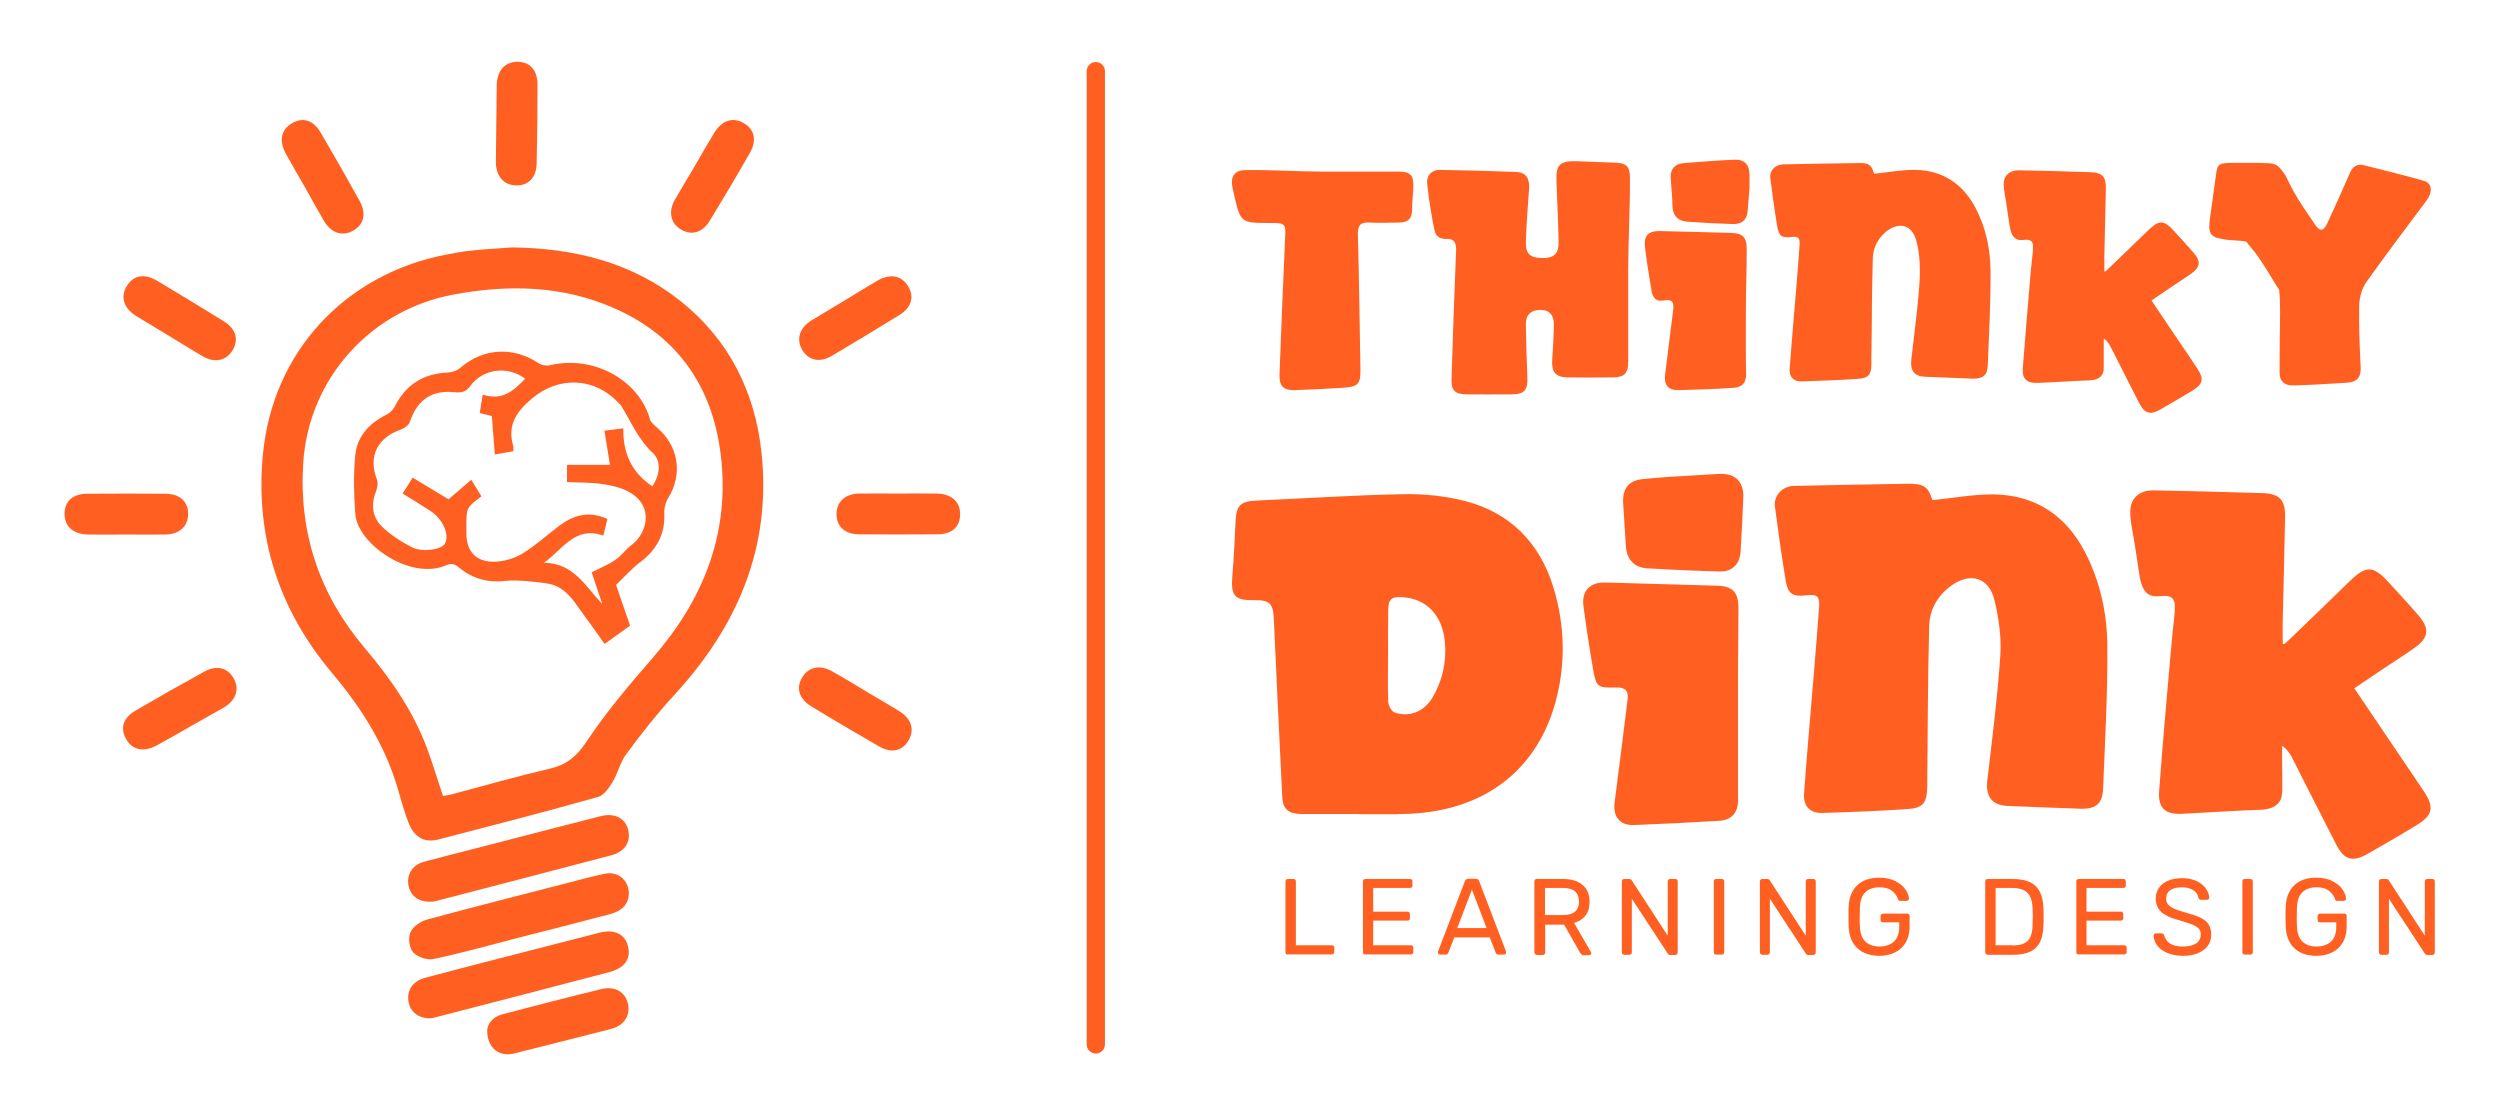 <svg xmlns="http://www.w3.org/2000/svg" xmlns:xlink="http://www.w3.org/1999/xlink" id="Layer_1" x="0px" y="0px" viewBox="0 0 1177.2 525.4" style="enable-background:new 0 0 1177.2 525.4;" xml:space="preserve"><style type="text/css">	.st0{fill:#FF6021;}</style><g>	<g>		<path class="st0" d="M241.2,116.5c29.1,0.4,56.2,6.9,79.3,25.3c22.9,18.3,35,42.7,38.1,71.5c4.7,44.7-11.5,81.9-41.4,114.3   c-8,8.7-15.3,18-22.3,27.5c-2.9,3.8-3.9,9-6.5,13.2c-1.7,2.8-4.1,6.3-6.9,7c-24.9,7-50,13.5-75.1,20c-6.3,1.6-11-0.8-13.7-7.1   c-2.2-5.3-3.7-11-5.3-16.5c-6-20.8-17.3-38.5-31.2-55c-24.9-29.6-36.1-64.1-32.4-102.7c4.5-47.9,38.2-84.6,85.7-94   c4.1-0.8,8.2-1.6,12.3-2C228.2,117.3,234.7,117,241.2,116.5z M208.6,374.8c1.3-0.2,2.6-0.4,3.9-0.7c15.4-4.1,30.7-8.5,46.2-12.1   c7.8-1.8,12.6-5.5,17.3-12.5c9.3-14.1,20.4-27.1,31.5-39.9c23.2-26.7,35.7-57.1,32.2-92.7c-3.3-33.3-19.6-58.3-50.8-71.9   c-24.2-10.6-49.6-11.1-75.4-6.3c-39,7.3-68,39.4-70.7,79c-2.2,33.1,7.6,62.3,29,87.5c12.1,14.3,22.7,29.5,29.3,47.2   C203.8,359.7,206,367.1,208.6,374.8z"></path>		<path class="st0" d="M296.1,420.4c0.1,4.9-2.8,8.4-8.7,10c-14.4,3.8-28.9,7.5-43.4,11.2c-13.3,3.4-26.6,7.2-40,10   c-2.9,0.6-7.5-1-9.5-3.2c-1.8-2.1-2.4-6.9-1.2-9.5c1.2-2.6,4.8-5.1,7.8-5.9c22.1-6,44.3-11.6,66.4-17.3c5.8-1.5,11.5-3.1,17.4-4.3   C291,410.2,295.9,414.4,296.1,420.4z"></path>		<path class="st0" d="M202.4,479.5c-5.6,0-9.5-3.3-10.1-8.3c-0.7-5,2.2-9.2,7.6-10.7c11.2-3,22.4-5.9,33.7-8.8   c16.2-4.2,32.4-8.3,48.6-12.5c7-1.8,12.1,0.6,13.5,6.3c1.5,5.9-1.5,10.3-8.6,12.2c-27.4,7.2-54.8,14.3-82.3,21.4   C203.9,479.4,202.9,479.5,202.4,479.5z"></path>		<path class="st0" d="M202.3,424.6c-5.6,0-9.2-3.1-10-7.9c-0.8-5,2-9.5,7.3-10.9c8.5-2.3,17-4.4,25.5-6.6c19.3-5,38.5-10,57.8-14.9   c6.3-1.6,11.3,0.8,12.8,6.1c1.6,5.7-1.2,10.5-7.7,12.3c-27.6,7.3-55.2,14.4-82.8,21.6C204,424.6,202.9,424.6,202.3,424.6z"></path>		<path class="st0" d="M229.4,485.6c0-3.5,2.6-6.8,7.2-8c15.6-4.1,31.1-8.1,46.8-11.9c6.3-1.5,11.1,1.5,12.3,7   c1.2,5.6-1.8,10.2-8,11.8c-15.3,3.9-30.5,7.8-45.8,11.6C235.1,497.7,229.6,493.6,229.4,485.6z"></path>		<path class="st0" d="M59.5,251.7c-6,0-12,0.1-18,0c-6.9-0.1-11-3.7-11.1-9.5c-0.1-6,3.7-9.7,10.7-9.7c12.3-0.1,24.6-0.1,36.9,0   c6.7,0.1,10.5,3.6,10.6,9.3c0.1,5.9-4,9.8-10.7,9.9C71.8,251.8,65.7,251.7,59.5,251.7z"></path>		<path class="st0" d="M423,232.4c6,0,12-0.1,18,0c6.9,0.1,11,3.7,11.1,9.5c0.1,6-3.7,9.7-10.7,9.7c-12.3,0.1-24.6,0.1-36.9,0   c-6.7-0.1-10.5-3.6-10.6-9.3c-0.1-5.9,4-9.8,10.7-9.9C410.7,232.3,416.8,232.4,423,232.4z"></path>		<path class="st0" d="M290.1,275.4c2,6,4.2,12.3,6.6,19.2c-3.9,2.8-7.9,5.7-12,8.6c-4.7-6.6-9.2-12.9-13.8-19.2   c-3.3-4.5-7-8.2-12.9-9.2c-4.1-0.7-15.1-1.9-19.5-1.3c-8.3,1-15.9-0.8-22.4-6.3c-2.1-1.7-3.6-2.1-6.1-1   c-16.8,7.3-41.7-10.1-42.7-24.2c-0.7-9.2-0.9-18.6,0-27.8c0.9-8.8,6.6-14.9,14.6-18.9c1.6-0.8,3.2-2.3,4-3.9   c5.2-10.4,13.6-15.5,25.1-16c2.1-0.1,4.5-1,6-2.4c10.6-9.1,24.8-9.9,36.5-2c1.4,0.9,3.7,1.4,5.3,1c21.8-5.1,42.5,8,47.2,25.3   c0.4,1.4,1.8,2.7,3,3.7c10.5,8.7,12.7,22.1,5.6,33.6c-1.2,1.9-1.9,4.6-1.8,6.9c0.5,10-3.6,17.5-11.6,23.4   C297.3,267.9,294,271.7,290.1,275.4z M247.3,178.3c-8.2-6.1-19.8-4.8-25.8,3.4c-2.2,3-4.3,3.3-7.4,3c-10.8-1.2-17.6,3.6-21.1,13.9   c-0.5,1.6-2.6,3.1-4.3,3.7c-11.1,3.8-15.4,12.8-11.2,23.5c0.6,1.5,0.2,3.8-0.4,5.4c-2.5,6.2-1.9,12.2,2.7,16.7   c4.1,4,9.1,7.2,14.2,9.8c5.1,2.6,14.1,1,15.5-1.7c2.3-4.3-1-11.7-7.1-15.6c-4.2-2.7-8.4-5.3-12.8-8c1.6-2.6,3.1-5,4.7-7.5   c6.1,3.7,11.9,7.2,16.9,10.2c3.7-3.2,7.1-6,10.7-9.2c1.9,3.1,3.4,5.5,4.8,7.8c-7.1,5.4-7.1,5.4-7.1,14.3c0,1,0,2,0,3   c0,8.6,4.5,13.7,13.2,13.5c4.4-0.1,9.3-1.5,13-3.7c6.2-3.8,11.7-8.8,17.5-13.2c6.8-5.1,14.1-7.2,22.7-3.2c-0.6,2.5-1.2,5-1.9,7.8   c-13.5-4.7-19.1,6.6-28,12.8c14.1,0.1,19.6,11.2,27.5,19.4c-1.7-5.1-3.4-10.2-5-14.9c4.1-2.1,7.9-3.6,11.2-5.9   c2.8-1.9,4.8-4.9,7.5-6.9c7.3-5.4,11.1-18.3-1.2-25.1c-3.8-2.1-8.4-3.1-12.7-3.7c-5.4-0.8-10.9-0.6-16.4-0.9c0-3.1,0-5.6,0-8.1   c7,0,13.6,0,20.2,0c-0.8-5.3-1.7-10.6-2.6-16.1c3.3-0.4,5.8-0.7,8.9-1.1c-0.2,11.7,3.9,20.8,13.7,27.3c3.5-5.3,4.4-11.8,0.2-15.7   c-6.9-6.4-10.2-14.6-14.8-22.1c-0.3-0.4-0.6-0.8-1-1.1c-11.3-12.5-28.4-13.2-41.2-2.4c-7.2,6.1-11.7,12.6-8.7,22.4   c0.2,0.7,0,1.5,0,2.4c-2.8,0.5-5.2,0.9-8.7,1.5c-0.5-6.1-0.9-11.9-1.4-18.1c-1.4-0.3-3.5-0.9-5.7-1.4c0.5-2.9,0.9-5.6,1.4-8.7   C236.5,188.9,242,183.9,247.3,178.3z"></path>		<path class="st0" d="M397.7,141.5c5.1-3.1,10.2-6.3,15.4-9.3c6-3.5,11.3-2.5,14.4,2.4c3.2,5.1,1.8,10.2-4.1,13.8   c-10.5,6.5-21,12.8-31.6,19.1c-5.7,3.4-10.9,2.3-13.9-2.5c-3.1-5-1.6-10.4,4-14C387.1,147.8,392.4,144.7,397.7,141.5z"></path>		<path class="st0" d="M407.7,325.5c5.2,3.1,10.3,6,15.5,9.2c5.9,3.6,7.6,8.7,4.7,13.8c-3,5.2-8.1,6.4-14.1,2.9   c-10.7-6.2-21.3-12.4-31.8-18.8c-5.7-3.5-7.2-8.5-4.4-13.4c2.9-5.1,8.4-6.4,14.2-3.1C397.2,319.1,402.4,322.3,407.7,325.5z"></path>		<path class="st0" d="M327.2,78.1c3-5.2,6-10.4,9.1-15.5c3.6-5.9,8.7-7.6,13.8-4.7c5.2,3,6.4,8.1,3,14.1   c-6.1,10.7-12.4,21.3-18.8,31.8c-3.4,5.7-8.5,7.2-13.4,4.4c-5.1-2.9-6.4-8.4-3.1-14.2C320.9,88.6,324.1,83.4,327.2,78.1z"></path>		<path class="st0" d="M233.7,58.1c0.1-6,0.1-12,0.2-18c0.2-6.9,3.8-10.9,9.6-11c6,0,9.6,3.8,9.6,10.8c0,12.3-0.1,24.6-0.4,36.9   c-0.1,6.7-3.7,10.5-9.4,10.5c-5.9,0-9.7-4.1-9.8-10.8C233.5,70.4,233.7,64.2,233.7,58.1z"></path>		<path class="st0" d="M143.5,88c-3-5.2-6-10.4-8.9-15.6c-3.3-6-2.3-11.3,2.8-14.3c5.2-3.1,10.2-1.6,13.7,4.5   c6.2,10.6,12.3,21.3,18.3,32.1c3.2,5.8,2,10.9-2.9,13.8c-5.1,3-10.4,1.4-13.9-4.4C149.5,98.8,146.5,93.4,143.5,88z"></path>		<path class="st0" d="M79.5,158.1c-5.1-3.1-10.3-6.2-15.4-9.3c-5.8-3.7-7.5-8.8-4.5-13.9c3-5.2,8.2-6.3,14.2-2.8   c10.6,6.3,21.1,12.7,31.6,19.2c5.7,3.5,7.1,8.6,4.2,13.5c-3,5.1-8.5,6.3-14.3,2.9C90,164.6,84.8,161.3,79.5,158.1z"></path>		<path class="st0" d="M89.4,342.2c-5.2,3-10.4,6-15.6,8.8c-6.1,3.3-11.4,2.2-14.3-2.8c-3.1-5.2-1.6-10.2,4.5-13.7   c10.6-6.2,21.4-12.3,32.1-18.2c5.8-3.2,10.9-2,13.8,2.9c3,5.1,1.4,10.4-4.4,13.9C100.1,336.2,94.7,339.2,89.4,342.2z"></path>	</g>	<g>		<path class="st0" d="M638.9,383.3c-0.6,0-1.2,0-1.7,0c-1.1,0-2.2,0-3.3,0c-1.1,0-2.2,0-3.3,0c-1.1,0-2.2,0-3.3,0   c-1.1,0-2.2,0-3.3,0c-1.1,0-2.2,0-3.3,0c-1.1,0-2.2,0-3.3,0c-1.1,0-2.2,0-3.3,0c-0.3,0-0.7,0-1,0c-5.9,0-9-1.9-9.3-7.8   c-1.4-28.1-2.7-56.2-4-84.3c-0.3-7-2-8.7-9.1-8.6c-9.5,0.2-11.2-2-10.4-11.6c0.7-8.4,1.1-16.9,1.5-25.4c0.4-7.8,2.3-9.5,9.9-9.9   c23.1-1,46.3-2.6,69.4-3c9.7-0.2,19.7,0.9,29.1,3.3c21,5.6,34.8,19.6,41.2,40.4c5.6,18.2,6,36.7,0.8,55.1   c-9,31.6-33.6,50.1-68.4,51.7c-1.1,0-2.2,0.1-3.3,0.1c-1.1,0-2.2,0-3.3,0.1c-1.1,0-2.2,0-3.3,0c-1.1,0-2.2,0-3.3,0   c-1.1,0-2.2,0-3.3,0c-1.1,0-2.2,0-3.3,0c-1.1,0-2.2,0-3.3,0C639.9,383.3,639.4,383.3,638.9,383.3z M653.6,308.7   c0,7.3-0.2,14.6,0.1,21.9c0.1,1.7,1.6,4.4,3,4.9c6.9,2.4,13.8-0.4,17.7-6.8c4.8-8,6.8-17,6-26.2c-1.1-12.9-8.9-20.7-20.1-21.3   c-5.2-0.3-6.6,1-6.6,6.1C653.6,294.4,653.6,301.6,653.6,308.7z"></path>		<path class="st0" d="M909.9,235.5c9.9-1,19.6-2.8,29.2-2.7c19.4,0.4,33.7,9.9,42.7,27.2c7.2,13.9,10.4,28.9,10.5,44.2   c0.2,22.4-1.1,44.9-2,67.3c-0.3,7-3.5,9.6-10.8,9.3c-11.3-0.4-22.6-0.8-34-1.3c-7.7-0.3-10.6-4.5-9.7-12.2   c2.3-19.5,4.8-38.9,6.1-58.5c0.6-8.6-0.7-17.6-2.7-26.1c-2.6-10.9-11.6-13.5-20.7-6.7c-6.4,4.8-10,11.4-10.1,19.2   c-0.6,25-0.7,49.9-0.9,74.9c-0.1,7.9-1.7,10.4-9.5,10.9c-13.3,0.9-26.6,1.4-39.9,1.8c-5.8,0.2-9-3.2-8.6-9.1   c1.3-18.4,3-36.8,4.5-55.2c0.9-10.9,1.8-21.9,2.6-32.8c0.3-4.9-1-6-5.8-5.4c-6.7,0.8-8.9-0.5-10-7.2c-1.9-11.5-3.5-23-5-34.5   c-0.7-5.2,3.5-9.7,8.9-9.8c17.7-0.4,35.3-0.7,53-1C906.1,227.7,907.9,229.1,909.9,235.5z"></path>		<path class="st0" d="M766.7,127.5C766.4,127.5,767,127.5,766.7,127.5c0,14.3,0,28.6,0,42.9c0,5.3-1.8,7.3-7.1,7.3   c-7.2,0.1-14.3,0.1-21.5,0c-5.6-0.1-7.6-2.5-7.2-8.3c0.4-5.5,0.7-11,0.8-16.4c0.1-4.6-2.2-7.1-6.4-7.1c-4.3,0-6.9,2.4-6.8,6.8   c0.1,8.3,0.4,16.6,0.7,24.9c0.3,6.2-1.4,8.1-7.7,8.1c-7,0-14,0.1-21,0c-5.4-0.1-7.2-1.8-7-7.3c0.6-19.8,1.3-39.6,2.1-59.4   c0.1-1.6,0.2-3.6-0.7-5c-0.7-1.2-2.2-1.6-3.6-1.5c-1.6,0-3-0.1-4.3-1.2c-1.4-1.3-1.5-2.9-1.9-4.7c-0.3-1.4-0.6-2.9-0.8-4.3   c-0.5-2.9-1-5.7-1.4-8.6c-0.3-2.4-0.6-4.9-0.9-7.4c-0.3-3.6,2-6.4,6.2-6.3c12,0.2,24,0.5,36,1c4.4,0.2,6.2,3.2,5.8,8.1   c-0.6,8.1-1.2,16.3-1.5,24.4c-0.2,5.9,1.8,7.9,7.5,8c5.9,0.1,8.1-2,7.9-8.2c-0.2-9.5-0.7-19-1-28.4c-0.3-7.2,1.7-9.2,9.1-9   c6.2,0.2,12.3,0.5,18.5,0.7c5.5,0.2,7,1.8,7,7.3C767.6,98.5,766.7,113,766.7,127.5z"></path>		<path class="st0" d="M818.4,328.6c0,3.4,0,6.8,0,10.2c0,0,0,0.1,0,0.1c0,0,0,0.1,0,0.1c0,5.9,0,11.8,0,17.7c0,5.9,0,11.8,0,17.7   c0,0.9,0,1.8,0,2.6c0,5.4-2.8,9.1-8.7,9.5c-13.5,0.8-26.9,1.5-40.4,2c-6.6,0.2-9.9-4-9-10.7c2.1-16.1,4.1-32.3,6.1-48.4   c0.5-4-1-5.8-5.3-5.7c-8.9,0.3-9.5-0.1-11-8.9c-1.7-9.8-3.2-19.7-4.5-29.5c-0.9-7.2,3.2-11.3,10.6-11c17.5,0.5,35,1,52.4,1.5   c7.3,0.2,10,3.1,10,10.5c0,5.9-0.1,11.8-0.1,17.7c-0.1,5.9-0.1,11.8-0.1,17.7C818.4,323.9,818.4,326.2,818.4,328.6z"></path>		<path class="st0" d="M992.1,127.2c6.4-6.2,12.9-12.4,19.3-18.6c5.4-5.2,7.5-5.2,12.6,0.5c3,3.3,6.1,6.6,9,10   c3.5,4.1,3,6.8-1.4,9.9c-3,2.1-6.1,4.1-9.1,6.1c-3,2-6,4.1-9.4,6.4c5.3,7.9,10.5,15.6,15.7,23.3c2,3,4.1,6,6.1,9.1   c2.9,4.5,2.4,7-2.3,9.9c-5.1,3.1-10.3,6.1-15.5,9.1c-4.7,2.6-7.2,1.8-9.7-2.9c-1.8-3.5-3.6-7-5.3-10.4c-1.8-3.5-3.5-7-5.3-10.5   c-1.1-2.1-2.1-4.3-3.3-6.4c-0.7-1.3-1.6-2.5-2.9-3.3c0,0.1,0,0.6,0,0.7c0,3.1,0,6.1,0,9.2c0,1.3,0,2.5,0,3.8   c0,1.2-0.1,2.4-0.8,3.4c-1.3,2-3.6,2.5-5.8,2.6c-8.1,0.3-16.3,0.9-24.4,1.2c-5.3,0.2-7.5-1.8-7.1-7.1c1-13.4,2.2-26.8,3.3-40.2   c0.2-2.9,0.5-5.8,0.8-8.6c0.2-2.7,0.7-5.5,0.7-8.3c0-0.9-0.1-1.8-0.7-2.4c-0.6-0.7-1.6-0.8-2.6-0.8c-1.6,0.1-3.4,0.4-4.8-0.5   c-2.3-1.4-2.7-4.9-3.1-7.3c-0.5-3.2-0.9-6.3-1.4-9.5c-0.4-2.9-1.2-5.8-1.2-8.7c-0.1-4.4,3-6.8,7.2-6.7c11.3,0.2,22.6,0.5,34,0.9   c5.2,0.2,7,2.2,6.9,7.6c-0.2,10.5-0.5,21-0.7,31.4c0,2.1,0,5.6,0,7.7C991.4,128,991.9,127.4,992.1,127.2z"></path>		<path class="st0" d="M1073.5,158.2c0.1-5.6,0.4-16.1-0.3-21.7c0-0.2-0.4-0.6-0.5-0.8c-0.2-0.3-0.4-0.6-0.6-0.9   c-2.9-4.7-5.6-9.4-8.8-13.9c-0.7-0.9-1.3-2-2.1-2.8c-0.6-0.7-1.2-1.5-1.8-2.2c-0.3-0.4-0.6-0.8-0.9-1.1c-0.1-0.1-0.7-1.1-0.9-1.1   c-1.9-0.3-2-0.3-8.3-0.7c-8.6-1.1-9.8-2.3-8.6-10.7c0.9-6.7,1.9-13.5,2.8-20.2c0.7-5.1,1.2-5.4,8.7-5.4c3.3,0,6.7,0,10,0   c1.4,0,2.9,0,4.3,0.1c1.6,0.1,3.2,0,4.7,0.6c1,0.4,1.8,1.1,2.5,1.9c0.9,1,1.7,2.1,2.4,3.2c0.7,1.2,1.2,2.4,1.8,3.6   c1.2,2.5,2.6,4.9,4,7.3c1.5,2.4,3.1,4.8,4.7,7.2c0.6,0.8,1.2,1.7,1.7,2.5c0.3,0.4,0.6,0.9,0.9,1.3c0.1,0.2,0.3,0.4,0.4,0.6   c0.1,0.1,0.4,0.5,0.4,0.6c2.4,3.6,4.1,3.4,5.9-0.5c3.6-7.8,7.2-15.7,10.6-23.6c1.3-3.1,3.4-4.5,6.6-3.7c9.5,2.4,19,4.7,28.4,7.4   c3.7,1.1,4.1,5.1,1.2,9.1c-9.5,12.8-19.2,25.5-28.4,38.5c-2.1,3-3.3,7.2-3.4,10.9c-0.2,9.8,0.2,19.6,0.7,29.4   c0.2,4.7-1.9,6.8-6.3,7.1c-8.5,0.5-16.9,1.1-25.4,1.3c-4,0.1-6.6-1.8-6.5-6.3c0.1-5.5,0-11,0.1-16.5   C1073.5,158.5,1073.5,158.4,1073.5,158.2z"></path>		<path class="st0" d="M623,80.8c11.8,0,23.7,0,35.5,0c5.6,0,7.2,1.7,7,7.2c-0.1,3.7-0.6,7.3-0.6,11c0,4.4-2.4,5.8-6.3,5.8   c-4.5,0-9,0.3-13.5,0c-4.4-0.3-5.8,1.2-5.7,5.6c0.6,21.1,0.8,42.3,1.2,63.4c0.1,7-0.9,8.3-8.2,8.8c-7.5,0.5-15,0.8-22.5,1.1   c-5.5,0.2-7.6-1.8-7.4-7.4c0.8-21.1,1.6-42.2,2.6-63.3c0.4-7.8,0.4-8-7.1-8c-13.8,0-13.8,0-17-13.7c-0.3-1.3-0.6-2.6-0.8-3.9   c-0.7-4.6,1.5-7.3,6.2-7.3C598.7,79.9,610.8,80.8,623,80.8C623,81.1,623,80.5,623,80.8z"></path>		<path class="st0" d="M822.1,146.7c0,9.8-0.1,19.6,0.1,29.4c0.1,4.3-2.1,6.3-5.8,6.5c-8.6,0.6-17.3,0.9-25.9,1.1   c-5.1,0.1-7.1-2.5-6.4-7.6c1.3-9.9,2.4-19.8,3.7-29.6c0.5-3.7,0.1-5.9-4.6-5c-3.2,0.6-5-1.3-5.5-4.4c-1.1-6.9-2.3-13.7-3.1-20.7   c-0.6-5.5,1.5-7.7,7.1-7.6c11.3,0.2,22.6,0.6,33.9,0.9c5.1,0.2,6.9,2.2,6.9,7.5C822.5,127.1,822.1,136.9,822.1,146.7   C822,146.7,822.3,146.7,822.1,146.7z"></path>		<path class="st0" d="M801.9,223.6c2.2-0.1,4.4-0.3,6.7-0.4c2.9-0.2,6.1,0,8.5,1.7c2,1.4,3.2,3.7,3.6,6.1c0.2,1,0.2,2,0.2,3   c-0.3,8.6-0.8,17.3-1.3,25.9c-0.3,5.6-4,9.4-9.7,9.2c-11.5-0.3-22.9-0.8-34.4-1.5c-6.1-0.4-9.5-4.3-9.9-10.4   c-0.4-6.8-0.9-13.6-1.3-20.4c-0.3-6.7,2.5-10.5,9.2-11.2c3.9-0.4,7.8-0.7,11.7-1c3.9-0.3,7.8-0.4,11.6-0.7   C798.5,223.8,800.2,223.7,801.9,223.6z"></path>		<path class="st0" d="M823.8,88.6c-0.3,3.8-0.6,7.5-0.9,11.1c-0.4,4.1-3,5.9-6.8,5.8c-7.2-0.2-14.3-0.6-21.4-1.1   c-4.7-0.3-7.1-2.9-7.2-7.8c0-4.3-0.6-8.6-0.8-12.9c-0.2-4.2,2-6.6,6.2-6.9c8-0.6,15.9-1.3,23.9-1.6c4.6-0.2,7,2.4,7,7   C823.8,84.5,823.8,86.6,823.8,88.6z"></path>		<path class="st0" d="M605.6,449.2c-0.2-0.2-0.3-0.5-0.3-0.8V415c0-0.3,0.1-0.6,0.3-0.8c0.2-0.2,0.5-0.3,0.8-0.3h2.7   c0.3,0,0.6,0.1,0.8,0.3c0.2,0.2,0.3,0.5,0.3,0.8v30.1h16.9c0.4,0,0.7,0.1,0.9,0.3c0.2,0.2,0.3,0.5,0.3,0.9v2   c0,0.3-0.1,0.6-0.4,0.8c-0.2,0.2-0.5,0.3-0.9,0.3h-20.8C606.1,449.5,605.8,449.4,605.6,449.2z"></path>		<path class="st0" d="M642.1,449.2c-0.2-0.2-0.3-0.5-0.3-0.8v-33.3c0-0.4,0.1-0.7,0.3-0.9c0.2-0.2,0.5-0.3,0.8-0.3H664   c0.3,0,0.6,0.1,0.8,0.3c0.2,0.2,0.3,0.5,0.3,0.9v1.9c0,0.3-0.1,0.6-0.3,0.8c-0.2,0.2-0.5,0.3-0.9,0.3h-17.3v11.2h16.2   c0.3,0,0.6,0.1,0.8,0.3c0.2,0.2,0.3,0.5,0.3,0.9v1.9c0,0.3-0.1,0.6-0.3,0.8c-0.2,0.2-0.5,0.3-0.8,0.3h-16.2v11.6h17.7   c0.4,0,0.7,0.1,0.9,0.3c0.2,0.2,0.3,0.5,0.3,0.9v2c0,0.3-0.1,0.6-0.3,0.8c-0.2,0.2-0.5,0.3-0.8,0.3H643   C642.6,449.5,642.3,449.4,642.1,449.2z"></path>		<path class="st0" d="M677.4,449.2c-0.2-0.2-0.3-0.4-0.3-0.7c0-0.3,0-0.5,0.1-0.6l12.6-33c0.3-0.7,0.8-1.1,1.6-1.1h3.5   c0.8,0,1.4,0.4,1.6,1.1l12.6,33l0.1,0.6c0,0.3-0.1,0.5-0.3,0.7c-0.2,0.2-0.4,0.3-0.7,0.3h-2.6c-0.4,0-0.7-0.1-0.9-0.3   c-0.2-0.2-0.3-0.4-0.4-0.6l-2.8-7.2h-16.7l-2.8,7.2c-0.1,0.2-0.2,0.4-0.4,0.6c-0.2,0.2-0.5,0.3-0.8,0.3h-2.6   C677.8,449.5,677.6,449.4,677.4,449.2z M700,437l-6.9-18.1l-6.9,18.1H700z"></path>		<path class="st0" d="M722.8,449.2c-0.2-0.2-0.3-0.5-0.3-0.8v-33.3c0-0.4,0.1-0.7,0.3-0.9c0.2-0.2,0.5-0.3,0.8-0.3h12.4   c3.9,0,7,0.9,9.2,2.8c2.2,1.8,3.3,4.5,3.3,8c0,2.6-0.6,4.7-1.9,6.4c-1.3,1.7-3.1,2.8-5.4,3.5l7.9,13.6c0.1,0.2,0.2,0.4,0.2,0.6   c0,0.3-0.1,0.5-0.3,0.7c-0.2,0.2-0.5,0.3-0.7,0.3h-2.4c-0.5,0-0.9-0.1-1.2-0.4c-0.3-0.2-0.6-0.6-0.8-1l-7.4-13h-8.9v13.2   c0,0.3-0.1,0.6-0.4,0.8c-0.2,0.2-0.5,0.3-0.9,0.3h-2.6C723.3,449.5,723,449.4,722.8,449.2z M735.9,430.9c5.1,0,7.6-2.1,7.6-6.4   c0-4.2-2.5-6.4-7.6-6.4h-8.4v12.8H735.9z"></path>		<path class="st0" d="M764,449.2c-0.2-0.2-0.3-0.5-0.3-0.8v-33.3c0-0.4,0.1-0.7,0.3-0.9c0.2-0.2,0.5-0.3,0.8-0.3h2.3   c0.6,0,1,0.2,1.3,0.7l16.9,26v-25.5c0-0.4,0.1-0.7,0.3-0.9c0.2-0.2,0.5-0.3,0.8-0.3h2.4c0.4,0,0.7,0.1,0.9,0.3   c0.2,0.2,0.3,0.5,0.3,0.9v33.3c0,0.3-0.1,0.6-0.3,0.9c-0.2,0.2-0.5,0.4-0.8,0.4h-2.4c-0.5,0-0.9-0.2-1.2-0.7l-16.9-25.8v25.3   c0,0.3-0.1,0.6-0.4,0.8c-0.2,0.2-0.5,0.3-0.9,0.3h-2.4C764.5,449.5,764.2,449.4,764,449.2z"></path>		<path class="st0" d="M807.3,449.2c-0.2-0.2-0.3-0.5-0.3-0.8V415c0-0.3,0.1-0.6,0.3-0.8c0.2-0.2,0.5-0.3,0.8-0.3h2.7   c0.3,0,0.6,0.1,0.8,0.3c0.2,0.2,0.3,0.5,0.3,0.8v33.4c0,0.3-0.1,0.6-0.3,0.8c-0.2,0.2-0.5,0.3-0.8,0.3h-2.7   C807.8,449.5,807.5,449.4,807.3,449.2z"></path>		<path class="st0" d="M829,449.2c-0.2-0.2-0.3-0.5-0.3-0.8v-33.3c0-0.4,0.1-0.7,0.3-0.9c0.2-0.2,0.5-0.3,0.8-0.3h2.3   c0.6,0,1,0.2,1.3,0.7l16.9,26v-25.5c0-0.4,0.1-0.7,0.3-0.9c0.2-0.2,0.5-0.3,0.8-0.3h2.4c0.4,0,0.7,0.1,0.9,0.3   c0.2,0.2,0.3,0.5,0.3,0.9v33.3c0,0.3-0.1,0.6-0.3,0.9c-0.2,0.2-0.5,0.4-0.8,0.4h-2.4c-0.5,0-0.9-0.2-1.2-0.7l-16.9-25.8v25.3   c0,0.3-0.1,0.6-0.4,0.8c-0.2,0.2-0.5,0.3-0.9,0.3h-2.4C829.5,449.5,829.2,449.4,829,449.2z"></path>		<path class="st0" d="M874.5,446.4c-2.5-2.4-3.8-5.8-4-10c0-1-0.1-2.6-0.1-4.8c0-2.2,0-3.8,0.1-4.8c0.2-4.2,1.5-7.5,4-9.9   c2.5-2.4,5.9-3.6,10.4-3.6c3,0,5.5,0.5,7.6,1.6s3.7,2.4,4.7,3.9c1.1,1.5,1.6,3,1.7,4.3v0.1c0,0.3-0.1,0.5-0.3,0.7   c-0.2,0.2-0.5,0.3-0.8,0.3h-3c-0.3,0-0.6-0.1-0.7-0.2c-0.2-0.1-0.3-0.4-0.4-0.7c-0.5-1.5-1.5-2.8-2.9-3.9   c-1.4-1.1-3.4-1.6-5.8-1.6c-2.8,0-5,0.8-6.6,2.3c-1.6,1.5-2.5,3.9-2.6,7.1c0,1-0.1,2.5-0.1,4.5c0,2,0,3.5,0.1,4.5   c0.1,3.3,1,5.7,2.6,7.2c1.6,1.5,3.8,2.3,6.6,2.3c2.9,0,5.1-0.8,6.8-2.3c1.7-1.6,2.5-3.9,2.5-7v-2.1h-7.7c-0.3,0-0.6-0.1-0.8-0.3   c-0.2-0.2-0.3-0.5-0.3-0.9v-1.6c0-0.3,0.1-0.6,0.3-0.9c0.2-0.2,0.5-0.4,0.8-0.4h11.5c0.3,0,0.6,0.1,0.8,0.3   c0.2,0.2,0.3,0.5,0.3,0.9v4.9c0,2.8-0.6,5.2-1.7,7.3c-1.2,2.1-2.8,3.7-5,4.8c-2.2,1.1-4.7,1.7-7.7,1.7   C880.4,450,877,448.8,874.5,446.4z"></path>		<path class="st0" d="M935.1,449.2c-0.2-0.2-0.3-0.5-0.3-0.8v-33.3c0-0.4,0.1-0.7,0.3-0.9c0.2-0.2,0.5-0.3,0.8-0.3h11.6   c5.1,0,8.8,1.1,11.1,3.4c2.3,2.3,3.5,5.8,3.6,10.4c0,1,0.1,2.3,0.1,4c0,1.7,0,3-0.1,4c-0.1,3.2-0.6,5.9-1.6,7.9   c-1,2-2.5,3.5-4.6,4.5c-2.1,1-4.8,1.5-8.3,1.5h-11.8C935.6,449.5,935.3,449.4,935.1,449.2z M947.5,445.2c2.3,0,4.2-0.3,5.6-1   c1.4-0.6,2.4-1.7,3-3.1c0.6-1.4,1-3.3,1-5.7c0.1-2,0.1-3.3,0.1-3.8c0-0.5,0-1.8-0.1-3.8c-0.1-3.4-0.9-5.8-2.4-7.4   c-1.5-1.5-4-2.3-7.5-2.3h-7.5v27H947.5z"></path>		<path class="st0" d="M978,449.2c-0.2-0.2-0.3-0.5-0.3-0.8v-33.3c0-0.4,0.1-0.7,0.3-0.9c0.2-0.2,0.5-0.3,0.8-0.3h21.1   c0.3,0,0.6,0.1,0.8,0.3c0.2,0.2,0.3,0.5,0.3,0.9v1.9c0,0.3-0.1,0.6-0.3,0.8c-0.2,0.2-0.5,0.3-0.9,0.3h-17.3v11.2h16.2   c0.3,0,0.6,0.1,0.8,0.3c0.2,0.2,0.3,0.5,0.3,0.9v1.9c0,0.3-0.1,0.6-0.3,0.8c-0.2,0.2-0.5,0.3-0.8,0.3h-16.2v11.6h17.7   c0.4,0,0.7,0.1,0.9,0.3c0.2,0.2,0.3,0.5,0.3,0.9v2c0,0.3-0.1,0.6-0.3,0.8c-0.2,0.2-0.5,0.3-0.8,0.3h-21.5   C978.5,449.5,978.2,449.4,978,449.2z"></path>		<path class="st0" d="M1020.5,448.7c-2.1-0.9-3.6-2-4.7-3.5c-1.1-1.4-1.7-3-1.7-4.7c0-0.3,0.1-0.5,0.3-0.7c0.2-0.2,0.5-0.3,0.8-0.3   h2.6c0.6,0,1.1,0.3,1.3,1c0.3,1.4,1.2,2.7,2.6,3.7s3.5,1.5,6.1,1.5c2.8,0,4.9-0.5,6.4-1.5c1.4-1,2.1-2.4,2.1-4.2   c0-1.2-0.3-2.1-1-2.8c-0.7-0.7-1.7-1.3-3.1-1.9c-1.4-0.5-3.4-1.2-6.1-2c-2.7-0.7-4.8-1.5-6.3-2.4c-1.6-0.8-2.7-1.9-3.5-3.2   c-0.8-1.3-1.2-2.8-1.2-4.7c0-1.8,0.5-3.5,1.5-4.9c1-1.5,2.4-2.6,4.3-3.4c1.9-0.8,4.1-1.2,6.7-1.2c2.7,0,4.9,0.5,6.8,1.4   c1.9,0.9,3.3,2.1,4.3,3.5c1,1.4,1.5,2.9,1.6,4.3c0,0.3-0.1,0.5-0.3,0.7c-0.2,0.2-0.5,0.3-0.8,0.3h-2.7c-0.7,0-1.2-0.3-1.3-1   c-0.2-1.4-1-2.6-2.4-3.5c-1.4-0.9-3.1-1.4-5.3-1.4c-2.3,0-4.1,0.4-5.5,1.3c-1.3,0.9-2,2.2-2,3.9c0,1.2,0.3,2.1,0.9,2.9   c0.6,0.7,1.6,1.4,2.9,2c1.3,0.6,3.2,1.2,5.7,1.9c2.9,0.8,5.2,1.6,6.8,2.4c1.7,0.8,2.9,1.9,3.7,3.1c0.8,1.2,1.2,2.8,1.2,4.7   c0,3.2-1.2,5.6-3.7,7.4c-2.4,1.8-5.7,2.7-9.9,2.7C1025,450,1022.6,449.6,1020.5,448.7z"></path>		<path class="st0" d="M1056.2,449.2c-0.2-0.2-0.3-0.5-0.3-0.8V415c0-0.3,0.1-0.6,0.3-0.8c0.2-0.2,0.5-0.3,0.8-0.3h2.7   c0.3,0,0.6,0.1,0.8,0.3c0.2,0.2,0.3,0.5,0.3,0.8v33.4c0,0.3-0.1,0.6-0.3,0.8c-0.2,0.2-0.5,0.3-0.8,0.3h-2.7   C1056.7,449.5,1056.5,449.4,1056.2,449.2z"></path>		<path class="st0" d="M1080.3,446.4c-2.5-2.4-3.8-5.8-4-10c0-1-0.1-2.6-0.1-4.8c0-2.2,0-3.8,0.1-4.8c0.2-4.2,1.5-7.5,4-9.9   c2.5-2.4,5.9-3.6,10.4-3.6c3,0,5.5,0.5,7.6,1.6s3.7,2.4,4.7,3.9c1.1,1.5,1.6,3,1.7,4.3v0.1c0,0.3-0.1,0.5-0.3,0.7   c-0.2,0.2-0.5,0.3-0.8,0.3h-3c-0.3,0-0.6-0.1-0.7-0.2c-0.2-0.1-0.3-0.4-0.4-0.7c-0.5-1.5-1.5-2.8-2.9-3.9   c-1.4-1.1-3.4-1.6-5.8-1.6c-2.8,0-5,0.8-6.6,2.3c-1.6,1.5-2.5,3.9-2.6,7.1c0,1-0.1,2.5-0.1,4.5c0,2,0,3.5,0.1,4.5   c0.1,3.3,1,5.7,2.6,7.2c1.6,1.5,3.8,2.3,6.6,2.3c2.9,0,5.1-0.8,6.8-2.3c1.7-1.6,2.5-3.9,2.5-7v-2.1h-7.7c-0.3,0-0.6-0.1-0.8-0.3   c-0.2-0.2-0.3-0.5-0.3-0.9v-1.6c0-0.3,0.1-0.6,0.3-0.9c0.2-0.2,0.5-0.4,0.8-0.4h11.5c0.3,0,0.6,0.1,0.8,0.3   c0.2,0.2,0.3,0.5,0.3,0.9v4.9c0,2.8-0.6,5.2-1.7,7.3c-1.2,2.1-2.8,3.7-5,4.8c-2.2,1.1-4.7,1.7-7.7,1.7   C1086.2,450,1082.7,448.8,1080.3,446.4z"></path>		<path class="st0" d="M1120.5,449.2c-0.2-0.2-0.3-0.5-0.3-0.8v-33.3c0-0.4,0.1-0.7,0.3-0.9c0.2-0.2,0.5-0.3,0.8-0.3h2.3   c0.6,0,1,0.2,1.3,0.7l16.9,26v-25.5c0-0.4,0.1-0.7,0.3-0.9c0.2-0.2,0.5-0.3,0.8-0.3h2.4c0.4,0,0.7,0.1,0.9,0.3   c0.2,0.2,0.3,0.5,0.3,0.9v33.3c0,0.3-0.1,0.6-0.3,0.9c-0.2,0.2-0.5,0.4-0.8,0.4h-2.4c-0.5,0-0.9-0.2-1.2-0.7l-16.9-25.8v25.3   c0,0.3-0.1,0.6-0.4,0.8c-0.2,0.2-0.5,0.3-0.9,0.3h-2.4C1121,449.5,1120.7,449.4,1120.5,449.2z"></path>		<path class="st0" d="M882.5,81.8c6.6-0.6,13-1.9,19.4-1.8c12.9,0.2,22.4,6.6,28.4,18c4.8,9.2,6.9,19.2,7,29.4   c0.1,14.9-0.7,29.8-1.3,44.7c-0.2,4.7-2.4,6.3-7.1,6.2c-7.5-0.3-15-0.6-22.5-0.9c-5.1-0.2-7-3-6.4-8.1c1-8.7,2.1-17.4,3-26.1   c0.8-8.5,1.7-17,0.3-25.5c-0.2-1.3-0.5-2.5-0.8-3.8c-0.4-1.5-0.9-2.9-1.7-4.2c-0.8-1.2-1.8-2.2-3.1-2.8c-1.3-0.6-2.7-0.7-4-0.5   c-3.7,0.6-7.1,3.5-9.1,6.6c-1.1,1.6-1.9,3.4-2.3,5.3c-0.5,2-0.5,4-0.5,6.1c-0.1,2.9-0.1,5.9-0.2,8.8c-0.1,5.9-0.2,11.8-0.2,17.6   c-0.1,5.9-0.1,11.8-0.2,17.6c0,0.9,0,1.8,0,2.7c0,5.3-1.2,6.9-6.3,7.3c-8.8,0.6-17.7,0.9-26.5,1.2c-3.8,0.1-6-2.1-5.7-6   c0.9-12.2,2-24.4,3-36.6c0.6-7.3,1.2-14.5,1.7-21.8c0.2-3.2-0.7-4-3.8-3.6c-4.5,0.5-5.9-0.3-6.7-4.8c-1.3-7.6-2.3-15.3-3.3-22.9   c-0.5-3.4,2.3-6.4,5.9-6.5c11.7-0.2,23.4-0.5,35.2-0.6C880,76.6,881.2,77.5,882.5,81.8z"></path>		<path class="st0" d="M1076.8,302.3c9.8-9.4,19.6-18.8,29.3-28.3c8.2-8,11.4-7.9,19.2,0.8c4.6,5.1,9.3,10,13.7,15.2   c5.2,6.2,4.6,10.4-2.1,15.1c-4.5,3.2-9.2,6.2-13.9,9.3c-4.6,3.1-9.2,6.2-14.4,9.7c8.1,12,16,23.7,23.9,35.4   c3.1,4.6,6.3,9.2,9.3,13.8c4.4,6.8,3.6,10.7-3.5,15c-7.8,4.8-15.6,9.3-23.5,13.8c-7.1,4-11,2.8-14.7-4.4   c-2.7-5.3-5.4-10.6-8.1-15.9c-2.7-5.3-5.4-10.6-8.1-15.9c-1.6-3.2-3.2-6.5-4.9-9.7c-1.1-1.9-2.5-3.8-4.4-5c0,0.1,0,1,0,1.1   c0,4.7,0,9.3,0.1,14c0,1.9,0,3.9,0,5.8c-0.1,1.8-0.2,3.6-1.2,5.2c-1.9,3-5.4,3.8-8.8,4c-12.4,0.4-24.8,1.3-37.2,1.9   c-8,0.4-11.4-2.7-10.8-10.7c1.5-20.4,3.3-40.8,5.1-61.2c0.4-4.4,0.8-8.8,1.2-13.2c0.4-4.2,1.1-8.4,1.1-12.6c0-1.3-0.2-2.7-1.1-3.7   c-1-1-2.5-1.3-3.9-1.2c-2.4,0.1-5.1,0.6-7.3-0.7c-3.5-2.1-4.1-7.4-4.7-11.1c-0.7-4.8-1.4-9.6-2.2-14.4c-0.7-4.3-1.8-8.9-1.8-13.3   c-0.1-6.6,4.5-10.3,10.9-10.2c17.2,0.3,34.4,0.8,51.6,1.3c7.9,0.3,10.6,3.3,10.4,11.5c-0.3,15.9-0.7,31.9-1.1,47.8   c-0.1,3.2,0,8.5,0,11.7C1075.7,303.5,1076.4,302.7,1076.8,302.3z"></path>	</g>	<path class="st0" d="M516,496.1L516,496.1c-2.3,0-4.3-1.9-4.3-4.3V33.5c0-2.3,1.9-4.3,4.3-4.3l0,0c2.3,0,4.3,1.9,4.3,4.3v458.3  C520.3,494.2,518.3,496.1,516,496.1z"></path></g></svg>